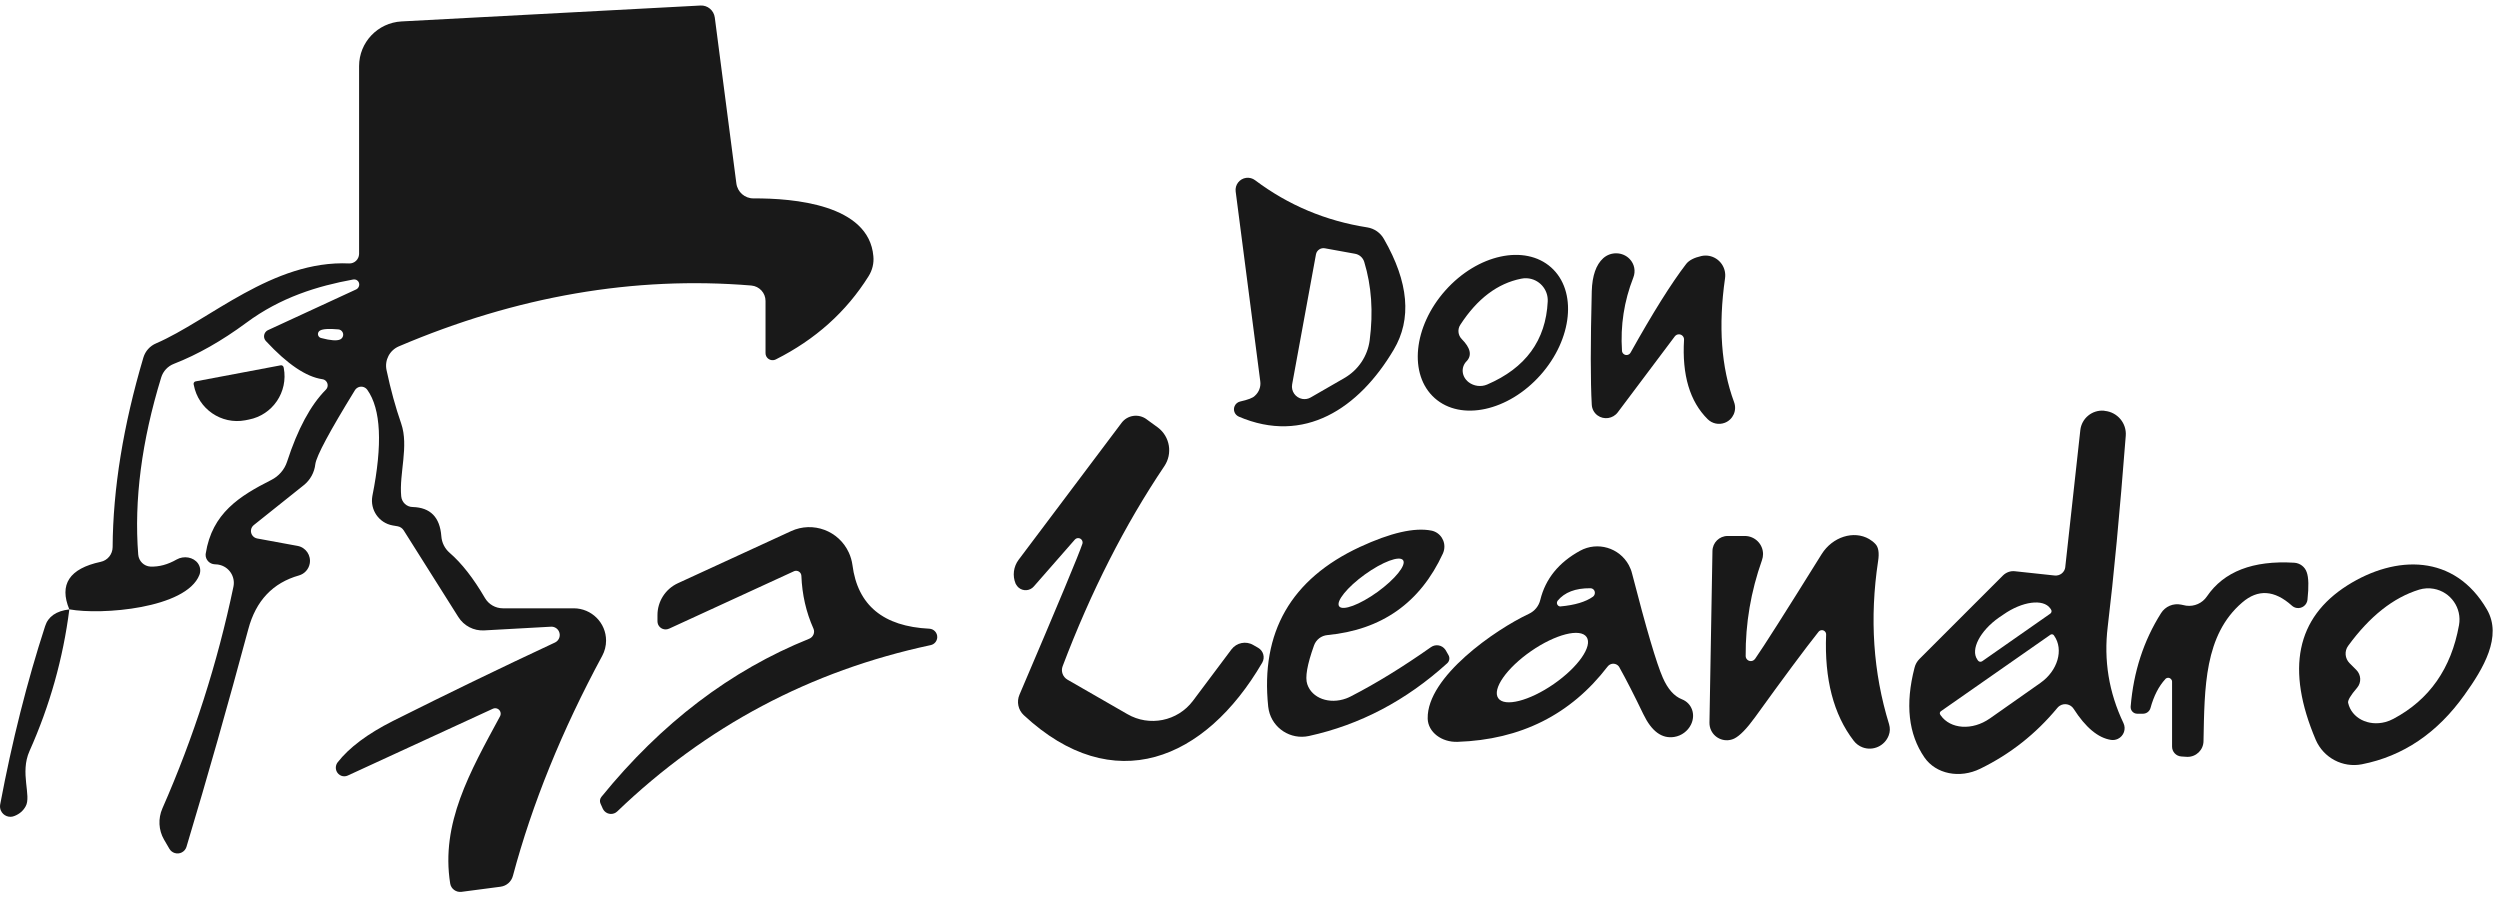 <svg xmlns="http://www.w3.org/2000/svg" width="156" height="56" viewBox="0 0 156 56" fill="none"><g clip-path="url(#clip0_1_495)"><path d="M4.326 38.027C3.678 36.469 4.329 35.479 6.278 35.06C6.71 34.972 7.023 34.591 7.028 34.144C7.05 30.496 7.691 26.551 8.948 22.308C9.067 21.911 9.358 21.586 9.743 21.425C13.063 19.991 17.023 16.219 21.789 16.439C22.118 16.451 22.393 16.189 22.407 15.854C22.407 15.846 22.407 15.84 22.407 15.831V4.128C22.405 2.646 23.567 1.419 25.055 1.337L43.708 0.345C44.154 0.319 44.545 0.647 44.603 1.096L45.949 11.443C46.017 11.981 46.476 12.385 47.019 12.38C49.511 12.368 54.223 12.754 54.498 15.987C54.541 16.422 54.435 16.861 54.2 17.234C52.81 19.455 50.879 21.187 48.408 22.429C48.191 22.538 47.925 22.451 47.815 22.234C47.784 22.171 47.767 22.103 47.769 22.032V18.777C47.769 18.281 47.388 17.863 46.886 17.817C39.577 17.214 32.245 18.479 24.891 21.611C24.313 21.856 23.99 22.475 24.119 23.09C24.376 24.304 24.682 25.416 25.035 26.432C25.52 27.844 24.902 29.542 25.035 30.966C25.068 31.344 25.378 31.635 25.752 31.638C26.855 31.668 27.451 32.274 27.539 33.458C27.567 33.861 27.754 34.233 28.057 34.495C28.807 35.143 29.543 36.083 30.263 37.319C30.495 37.714 30.919 37.958 31.377 37.958H35.801C36.915 37.961 37.819 38.862 37.819 39.972C37.819 40.304 37.737 40.632 37.578 40.925C35.062 45.587 33.206 50.161 32.007 54.648C31.914 55.012 31.608 55.283 31.235 55.331L28.797 55.651C28.458 55.693 28.146 55.464 28.092 55.133C27.496 51.382 29.316 48.184 31.202 44.698C31.291 44.532 31.23 44.324 31.063 44.234C30.968 44.183 30.857 44.18 30.76 44.223L21.703 48.393C21.436 48.517 21.123 48.398 21.002 48.126C20.923 47.946 20.946 47.735 21.064 47.576C21.784 46.649 22.938 45.786 24.528 44.984C27.888 43.3 31.26 41.667 34.643 40.087C34.9 39.958 35.002 39.647 34.873 39.392C34.784 39.213 34.6 39.102 34.4 39.105L30.208 39.337C29.561 39.372 28.945 39.051 28.599 38.499L25.19 33.094C25.106 32.96 24.97 32.869 24.816 32.841L24.497 32.786C23.645 32.632 23.081 31.814 23.235 30.956C23.235 30.948 23.238 30.941 23.239 30.933C23.879 27.727 23.773 25.524 22.92 24.325C22.773 24.116 22.484 24.065 22.274 24.213C22.223 24.249 22.18 24.294 22.148 24.347C20.575 26.905 19.75 28.442 19.677 28.957C19.621 29.479 19.359 29.956 18.949 30.28L15.839 32.763C15.633 32.925 15.598 33.223 15.761 33.428C15.832 33.518 15.935 33.579 16.047 33.601L18.573 34.065C19.088 34.162 19.424 34.661 19.326 35.174C19.26 35.523 19.003 35.807 18.66 35.906C17.021 36.37 15.966 37.487 15.494 39.26C14.237 43.944 12.95 48.474 11.634 52.849C11.536 53.157 11.207 53.326 10.899 53.228C10.763 53.185 10.647 53.094 10.574 52.972L10.233 52.387C9.893 51.797 9.857 51.077 10.133 50.446C12.089 45.996 13.568 41.383 14.568 36.603C14.696 35.976 14.29 35.364 13.662 35.239C13.634 35.232 13.605 35.229 13.576 35.224C13.466 35.217 13.408 35.212 13.399 35.212C13.071 35.197 12.816 34.922 12.831 34.599C12.831 34.58 12.835 34.558 12.838 34.538C13.235 32.023 14.944 30.953 16.93 29.949C17.395 29.716 17.75 29.307 17.912 28.813C18.574 26.776 19.379 25.279 20.328 24.323C20.482 24.176 20.487 23.931 20.34 23.777C20.279 23.712 20.196 23.671 20.108 23.661C19.101 23.514 17.932 22.724 16.6 21.29C16.433 21.121 16.436 20.848 16.605 20.682C16.642 20.645 16.685 20.616 16.733 20.596L22.226 18.059C22.388 17.979 22.461 17.784 22.388 17.62C22.329 17.484 22.185 17.411 22.039 17.441C19.81 17.848 17.505 18.555 15.365 20.144C13.843 21.268 12.339 22.123 10.854 22.702C10.471 22.848 10.178 23.163 10.059 23.552C8.838 27.53 8.36 31.214 8.625 34.604C8.658 35.012 8.983 35.333 9.387 35.355C9.923 35.376 10.468 35.23 11.02 34.914C11.475 34.656 12.073 34.763 12.353 35.156C12.503 35.368 12.536 35.631 12.444 35.873C11.616 37.979 6.311 38.388 4.336 38.024L4.326 38.027ZM21.115 20.554C20.534 20.503 20.154 20.524 19.979 20.621C19.855 20.685 19.805 20.837 19.869 20.962C19.904 21.03 19.969 21.079 20.045 21.094C20.626 21.248 21.019 21.278 21.226 21.182C21.391 21.104 21.463 20.907 21.383 20.741C21.333 20.636 21.231 20.564 21.115 20.553V20.554Z" fill="#191919"></path><path d="M77.295 25.993C77.045 25.882 76.93 25.589 77.041 25.339C77.104 25.196 77.232 25.09 77.383 25.055C77.876 24.945 78.181 24.827 78.298 24.703C78.56 24.474 78.689 24.13 78.64 23.787L77.106 11.951C77.051 11.534 77.346 11.153 77.762 11.098C77.959 11.072 78.159 11.125 78.318 11.246C80.392 12.804 82.727 13.786 85.323 14.19C85.762 14.26 86.145 14.53 86.36 14.919C87.905 17.61 88.107 19.912 86.966 21.825C84.793 25.498 81.374 27.748 77.291 25.994L77.295 25.993ZM83.891 23.588C84.759 23.088 85.343 22.214 85.469 21.228C85.698 19.463 85.583 17.835 85.128 16.341C85.045 16.076 84.823 15.881 84.555 15.835L82.669 15.493C82.414 15.447 82.167 15.613 82.117 15.868L80.629 23.986C80.554 24.411 80.839 24.817 81.264 24.893C81.443 24.925 81.629 24.893 81.786 24.802L83.893 23.588H83.891Z" fill="#191919"></path><path d="M96.79 16.687C98.428 18.146 98.128 21.154 96.123 23.406C94.117 25.658 91.163 26.301 89.525 24.842C87.887 23.383 88.187 20.375 90.192 18.123C92.198 15.871 95.152 15.228 96.79 16.687ZM91.514 22.54C91.143 22.922 91.202 23.51 91.646 23.852C91.968 24.098 92.42 24.156 92.794 23.997C95.198 22.967 96.46 21.24 96.578 18.812C96.618 18.052 96.033 17.403 95.273 17.363C95.155 17.357 95.038 17.366 94.924 17.39C93.445 17.684 92.181 18.64 91.129 20.258C90.937 20.538 90.974 20.919 91.217 21.162C91.762 21.714 91.862 22.174 91.515 22.542L91.514 22.54Z" fill="#191919"></path><path d="M101.21 21.879C101.217 22.038 101.351 22.161 101.508 22.154C101.611 22.149 101.702 22.091 101.75 22C103.139 19.514 104.294 17.673 105.214 16.474C105.392 16.245 105.708 16.08 106.163 15.977C106.822 15.828 107.478 16.249 107.626 16.914C107.659 17.063 107.664 17.217 107.642 17.368C107.215 20.346 107.404 22.921 108.205 25.09C108.401 25.609 108.141 26.188 107.622 26.384C107.256 26.523 106.842 26.435 106.562 26.16C105.445 25.057 104.953 23.403 105.084 21.197C105.092 21.02 104.956 20.871 104.779 20.862C104.675 20.857 104.574 20.904 104.509 20.988L100.947 25.731C100.647 26.129 100.081 26.213 99.683 25.92C99.468 25.761 99.337 25.514 99.326 25.246C99.244 23.797 99.244 21.44 99.326 18.175C99.355 17.204 99.594 16.517 100.043 16.111C100.52 15.685 101.258 15.709 101.692 16.163C101.99 16.474 102.078 16.924 101.917 17.325C101.344 18.789 101.109 20.308 101.212 21.881L101.21 21.879Z" fill="#191919"></path><path d="M17.518 22.795C17.599 22.782 17.679 22.835 17.695 22.916L17.707 22.961C17.99 24.456 17.013 25.898 15.522 26.182L15.302 26.226C13.812 26.506 12.374 25.521 12.093 24.024V24.02L12.081 23.976C12.068 23.895 12.121 23.815 12.202 23.799L17.52 22.795H17.518Z" fill="#191919"></path><path d="M67.08 33.66L64.51 36.595C64.268 36.876 63.843 36.908 63.561 36.666C63.498 36.611 63.447 36.547 63.407 36.474L63.374 36.419C63.169 35.926 63.24 35.361 63.561 34.931L69.982 26.392C70.348 25.897 71.048 25.794 71.548 26.163C71.552 26.167 71.555 26.168 71.558 26.172L72.254 26.678C73.009 27.25 73.183 28.311 72.651 29.095C70.187 32.756 68.074 36.916 66.309 41.571C66.189 41.883 66.315 42.237 66.607 42.409L70.346 44.56C71.722 45.36 73.481 45.006 74.438 43.733L76.843 40.523C77.164 40.101 77.747 39.982 78.199 40.246L78.509 40.424C78.835 40.612 78.949 41.026 78.764 41.349C75.202 47.46 69.465 49.822 63.883 44.625C63.533 44.301 63.425 43.787 63.617 43.345C66.022 37.711 67.332 34.571 67.544 33.925C67.584 33.778 67.496 33.627 67.35 33.587C67.254 33.561 67.151 33.589 67.082 33.66H67.08Z" fill="#191919"></path><path d="M128.874 35.37L129.812 26.842C129.893 26.104 130.549 25.564 131.291 25.628L131.345 25.64C132.132 25.721 132.71 26.412 132.647 27.195C132.273 32.013 131.897 35.984 131.522 39.109C131.266 41.205 131.592 43.209 132.504 45.12C132.68 45.488 132.524 45.93 132.155 46.106C132.019 46.17 131.869 46.192 131.721 46.169C130.92 46.044 130.143 45.397 129.394 44.228C129.206 43.936 128.816 43.853 128.525 44.042C128.47 44.077 128.421 44.122 128.379 44.173C127.041 45.791 125.438 47.056 123.57 47.967C122.283 48.6 120.799 48.3 120.084 47.262C119.084 45.806 118.878 43.941 119.466 41.669C119.516 41.46 119.624 41.268 119.776 41.118L124.983 35.911C125.185 35.711 125.461 35.613 125.733 35.646L128.204 35.911C128.537 35.949 128.836 35.716 128.874 35.389C128.874 35.383 128.874 35.378 128.876 35.371L128.874 35.37ZM123.691 41.26L127.937 38.292C128.022 38.233 128.043 38.117 127.983 38.031C127.983 38.031 127.982 38.029 127.98 38.027L127.935 37.961C127.497 37.348 126.19 37.522 125.012 38.347L124.736 38.534C123.557 39.361 122.951 40.53 123.38 41.149L123.424 41.215C123.484 41.3 123.6 41.321 123.686 41.262C123.686 41.262 123.688 41.26 123.689 41.258L123.691 41.26ZM127.949 39.606L121.109 44.382C121.04 44.431 121.023 44.528 121.073 44.597C121.073 44.599 121.076 44.6 121.076 44.602L121.098 44.635C121.704 45.505 123.075 45.596 124.158 44.837L124.165 44.834L127.319 42.616C128.402 41.858 128.788 40.54 128.181 39.672L128.159 39.639C128.109 39.574 128.017 39.559 127.949 39.606Z" fill="#191919"></path><path d="M41.743 39.23C41.488 39.346 41.186 39.233 41.07 38.978C41.041 38.912 41.026 38.84 41.026 38.768V38.382C41.026 37.529 41.521 36.754 42.294 36.396L49.365 33.142C50.727 32.514 52.34 33.114 52.967 34.482C53.08 34.728 53.156 34.992 53.193 35.26C53.516 37.767 55.115 39.092 57.992 39.231C58.278 39.246 58.499 39.49 58.484 39.775C58.472 40.011 58.302 40.21 58.07 40.256C50.569 41.859 44.05 45.319 38.512 50.637C38.286 50.85 37.93 50.84 37.717 50.613C37.677 50.57 37.644 50.522 37.619 50.471L37.475 50.151C37.407 50.012 37.429 49.843 37.53 49.721C41.272 45.117 45.593 41.83 50.492 39.859C50.74 39.758 50.863 39.48 50.765 39.238C50.763 39.231 50.76 39.226 50.757 39.22C50.301 38.198 50.051 37.102 50.006 35.932C49.998 35.75 49.843 35.609 49.66 35.618C49.62 35.62 49.581 35.629 49.544 35.646L41.746 39.231L41.743 39.23Z" fill="#191919"></path><path d="M90.212 40.576L90.389 40.886C90.48 41.05 90.449 41.253 90.311 41.383C87.745 43.714 84.866 45.228 81.674 45.927C80.536 46.172 79.416 45.452 79.173 44.32C79.156 44.246 79.145 44.171 79.136 44.095C78.651 39.455 80.556 36.135 84.85 34.134C86.769 33.245 88.258 32.902 89.318 33.109C89.868 33.218 90.222 33.758 90.109 34.313C90.093 34.392 90.068 34.47 90.035 34.543C88.622 37.61 86.223 39.304 82.831 39.629C82.448 39.664 82.121 39.917 81.993 40.28C81.566 41.47 81.427 42.277 81.574 42.696C81.864 43.57 82.952 43.968 84.004 43.582C84.101 43.545 84.196 43.504 84.288 43.456C85.862 42.648 87.531 41.621 89.296 40.379C89.586 40.177 89.985 40.248 90.187 40.538C90.195 40.551 90.204 40.563 90.212 40.576ZM87.552 34.957C87.335 34.656 86.266 35.056 85.164 35.85C84.063 36.645 83.346 37.532 83.563 37.834C83.78 38.135 84.85 37.734 85.951 36.941C87.052 36.146 87.769 35.258 87.552 34.957Z" fill="#191919"></path><path d="M109.515 41.116C110.03 40.381 111.416 38.2 113.673 34.575C114.349 33.498 115.676 33.078 116.636 33.637C116.78 33.722 116.913 33.824 117.027 33.947C117.217 34.146 117.274 34.502 117.193 35.017C116.656 38.569 116.883 41.959 117.877 45.187C117.949 45.43 117.943 45.665 117.855 45.892C117.607 46.546 116.878 46.879 116.227 46.636C116.007 46.553 115.813 46.41 115.671 46.222C114.414 44.589 113.839 42.383 113.95 39.602C113.958 39.457 113.847 39.331 113.702 39.322C113.614 39.318 113.529 39.356 113.476 39.425C112.623 40.498 111.304 42.275 109.517 44.753C108.995 45.473 108.561 45.919 108.215 46.087C107.675 46.344 107.031 46.114 106.774 45.574C106.703 45.425 106.668 45.261 106.67 45.094L106.857 34.382C106.864 33.862 107.286 33.445 107.806 33.445H108.876C109.503 33.445 110.012 33.95 110.014 34.573C110.014 34.704 109.99 34.833 109.946 34.957C109.255 36.906 108.916 38.898 108.93 40.935C108.932 41.113 109.076 41.253 109.253 41.252C109.358 41.252 109.455 41.199 109.515 41.111V41.116Z" fill="#191919"></path><path d="M101.054 41.646C100.938 41.432 100.67 41.353 100.457 41.47C100.402 41.5 100.354 41.542 100.316 41.591C98.014 44.592 94.892 46.159 90.951 46.291C89.952 46.326 89.118 45.683 89.088 44.855C89.088 44.849 89.088 44.842 89.088 44.836C89.033 42.232 93.324 39.276 95.397 38.306C95.76 38.138 96.023 37.817 96.114 37.434C96.437 36.118 97.265 35.096 98.597 34.367C99.681 33.775 101.043 34.174 101.636 35.26C101.725 35.424 101.795 35.6 101.839 35.78C102.729 39.236 103.37 41.406 103.759 42.288C104.068 42.994 104.464 43.443 104.949 43.635C105.572 43.878 105.827 44.587 105.516 45.218C105.317 45.622 104.921 45.915 104.474 45.985C103.702 46.109 103.058 45.635 102.543 44.562C101.97 43.371 101.473 42.399 101.054 41.651V41.646ZM97.381 37.84C98.27 37.759 98.945 37.557 99.4 37.234C99.529 37.135 99.559 36.949 99.465 36.82C99.412 36.746 99.325 36.704 99.234 36.706C98.307 36.699 97.628 36.959 97.194 37.489C97.121 37.587 97.141 37.724 97.237 37.799C97.278 37.83 97.33 37.845 97.381 37.844V37.84ZM99.002 39.748C98.61 39.182 97.058 39.578 95.536 40.632C94.014 41.687 93.097 43.001 93.49 43.567C93.882 44.133 95.434 43.737 96.956 42.683C98.478 41.628 99.395 40.314 99.002 39.748Z" fill="#191919"></path><path d="M135.118 42.375C134.705 42.823 134.397 43.426 134.19 44.183C134.131 44.39 133.942 44.534 133.727 44.536H133.362C133.137 44.536 132.953 44.353 132.953 44.128C132.953 44.117 132.953 44.105 132.953 44.093C133.131 41.924 133.762 39.978 134.851 38.258C135.116 37.839 135.613 37.628 136.098 37.728C136.304 37.772 136.411 37.794 136.418 37.794C136.925 37.862 137.425 37.64 137.708 37.221C138.766 35.663 140.583 34.96 143.158 35.114C143.519 35.136 143.829 35.371 143.941 35.711C144.059 36.033 144.074 36.608 143.986 37.431C143.946 37.752 143.655 37.979 143.335 37.94C143.216 37.925 143.105 37.875 143.016 37.794C141.928 36.815 140.894 36.749 139.915 37.595C137.544 39.626 137.565 42.901 137.499 46.243C137.494 46.791 137.047 47.232 136.499 47.228C136.476 47.228 136.453 47.228 136.429 47.225L136.11 47.204C135.785 47.18 135.535 46.91 135.537 46.586V42.537C135.537 42.403 135.428 42.295 135.293 42.295C135.227 42.295 135.164 42.323 135.118 42.371V42.375Z" fill="#191919"></path><path d="M147.384 47.691C146.188 47.924 144.991 47.29 144.504 46.169C142.63 41.764 143.287 38.551 146.478 36.527C149.501 34.619 153.164 34.553 155.181 38.027C156.163 39.715 154.961 41.722 153.78 43.367C152.089 45.741 149.956 47.184 147.382 47.691H147.384ZM146.525 43.863C146.737 44.806 147.775 45.339 148.845 45.056C149.02 45.009 149.189 44.941 149.35 44.855C151.592 43.665 152.957 41.715 153.442 39.009C153.634 37.948 152.929 36.933 151.867 36.741C151.564 36.686 151.254 36.704 150.96 36.792C149.35 37.285 147.871 38.455 146.525 40.3C146.283 40.629 146.321 41.088 146.612 41.381L147.031 41.8C147.338 42.105 147.361 42.59 147.086 42.914C146.674 43.393 146.487 43.709 146.523 43.863H146.525Z" fill="#191919"></path><path d="M4.326 38.027C3.937 41.086 3.108 44.032 1.843 46.862C1.226 48.23 1.976 49.664 1.6 50.315C1.452 50.587 1.226 50.786 0.916 50.911C0.588 51.059 0.202 50.911 0.056 50.582C0.002 50.459 -0.013 50.325 0.012 50.194C0.755 46.245 1.688 42.538 2.814 39.076C3.004 38.473 3.509 38.123 4.326 38.027Z" fill="#191919"></path></g><defs><clipPath id="clip0_1_495"><rect width="155.543" height="55.312" fill="white" transform="translate(0 0.344)"></rect></clipPath></defs></svg>